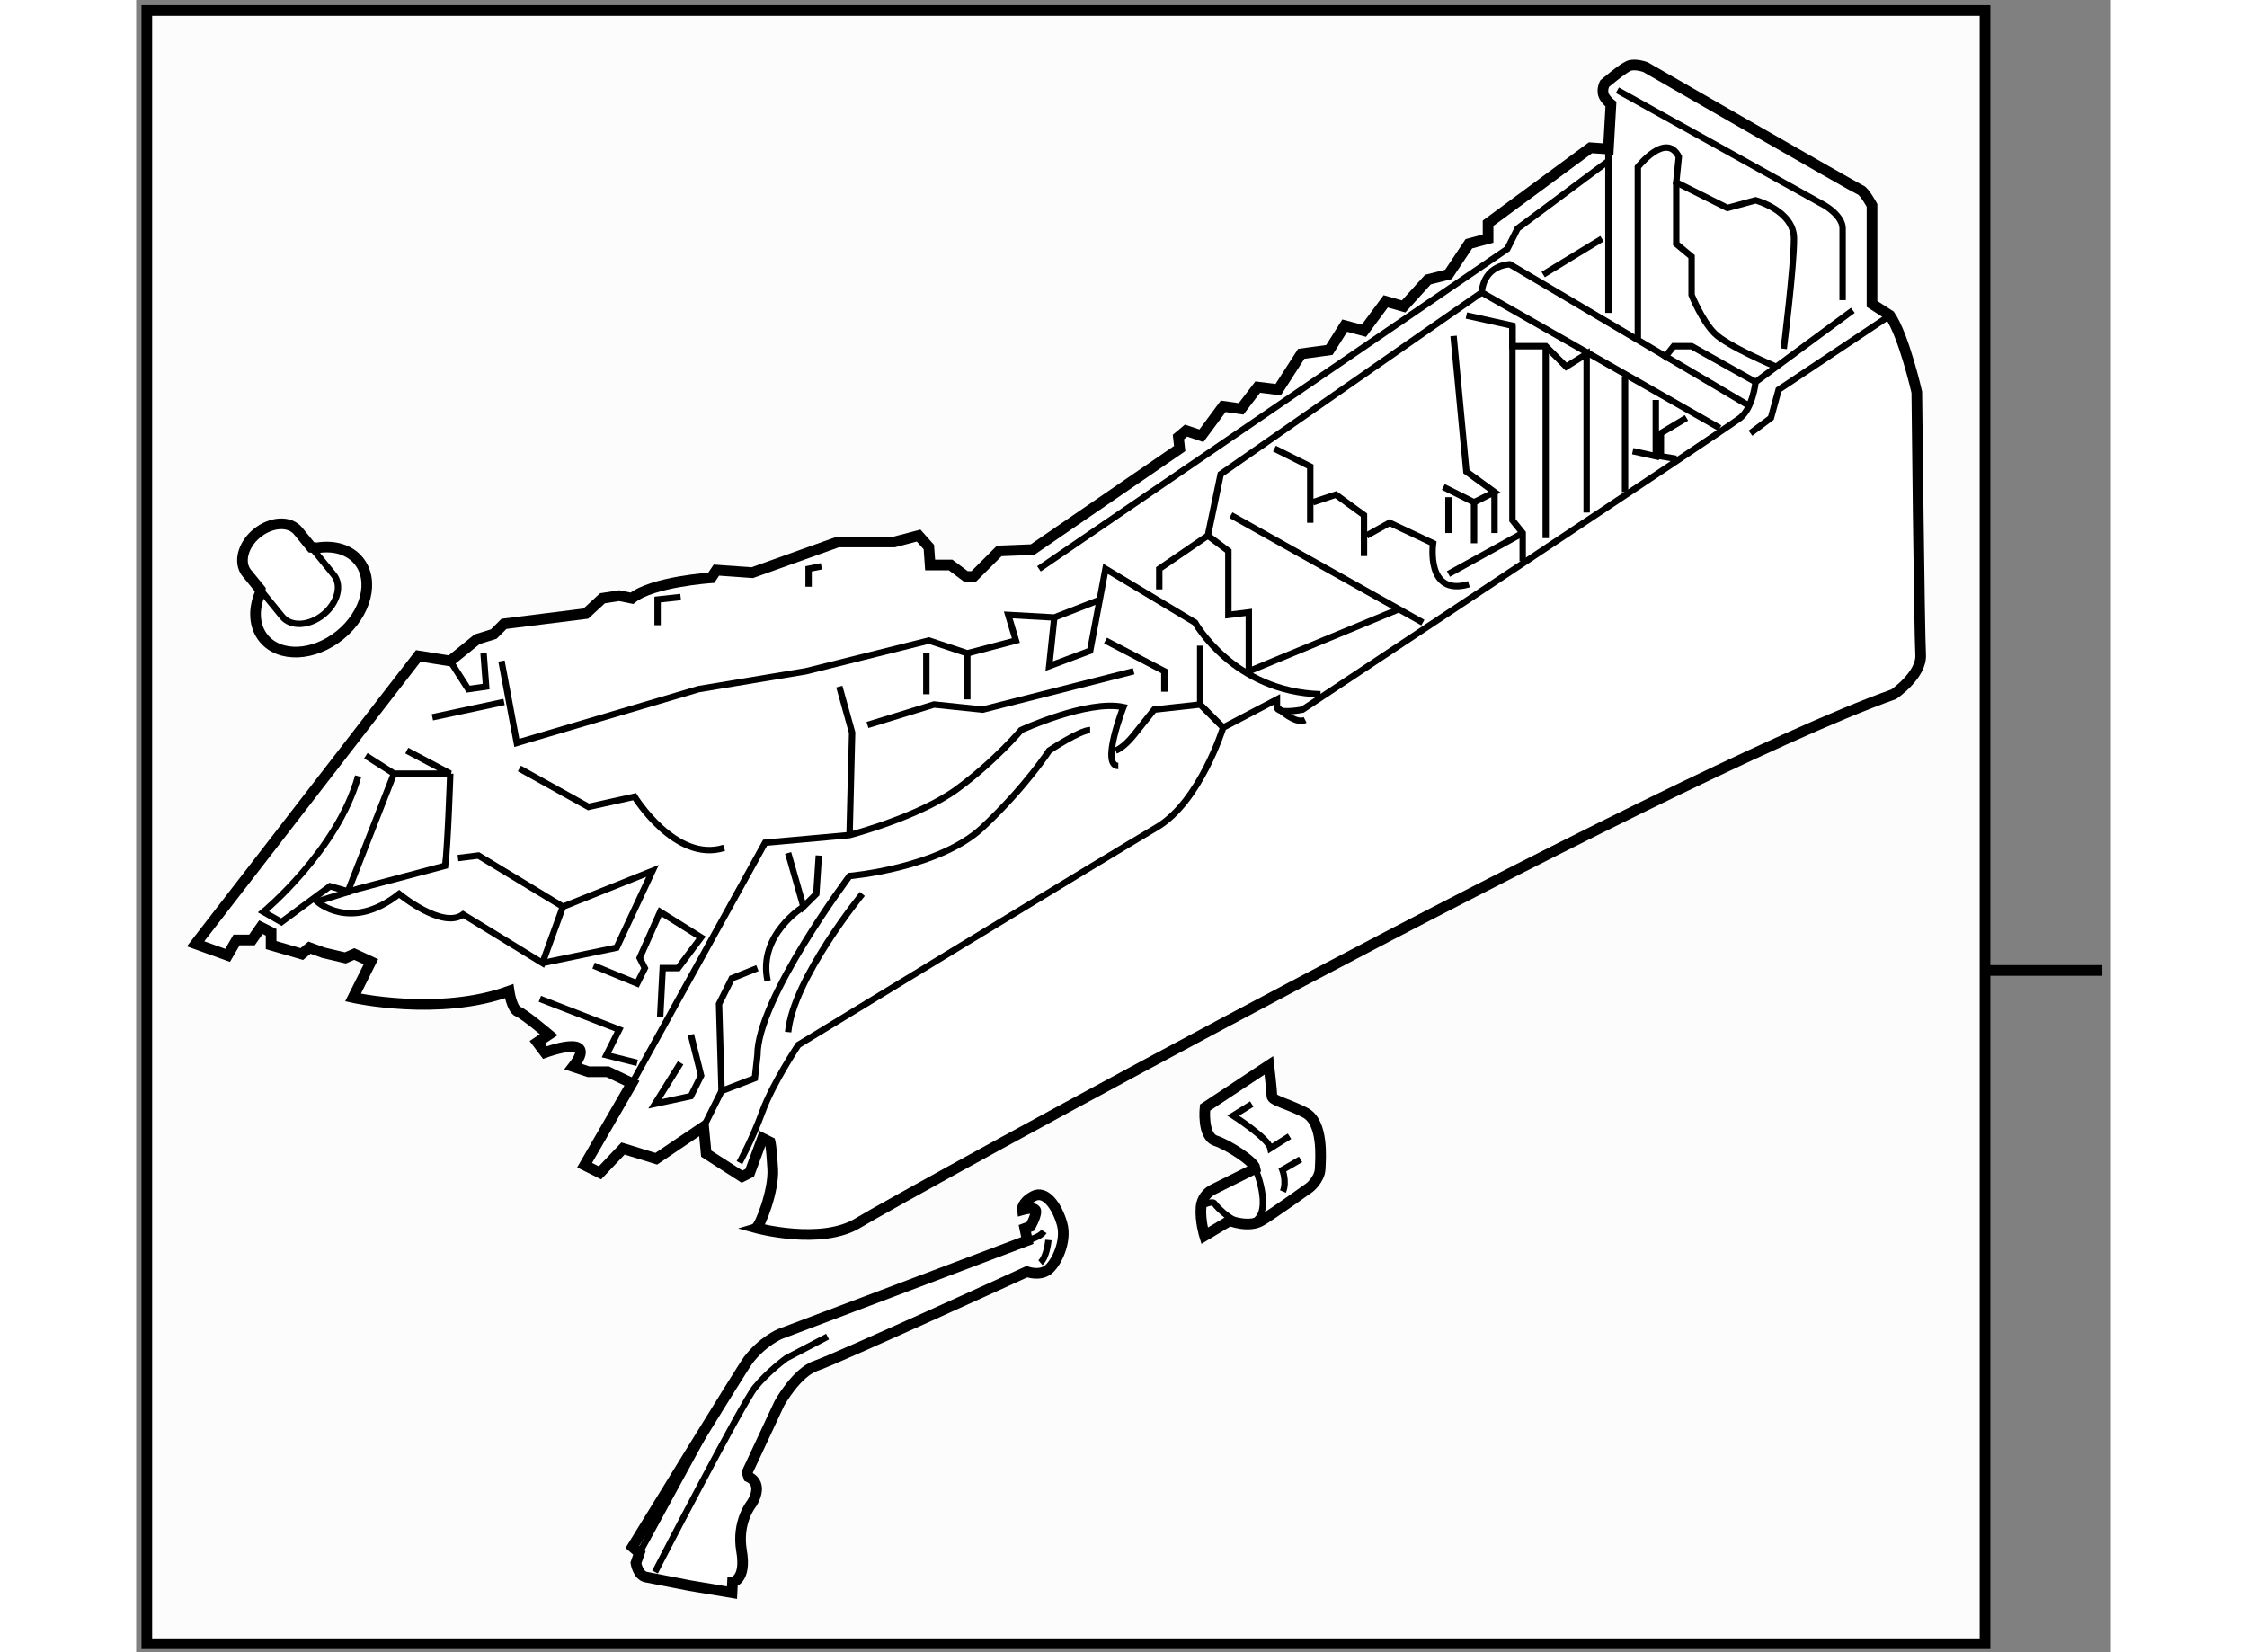 <?xml version="1.0" encoding="utf-8"?>
<!-- Generator: Adobe Illustrator 15.1.0, SVG Export Plug-In . SVG Version: 6.00 Build 0)  -->
<!DOCTYPE svg PUBLIC "-//W3C//DTD SVG 1.1//EN" "http://www.w3.org/Graphics/SVG/1.1/DTD/svg11.dtd">
<svg version="1.1" xmlns="http://www.w3.org/2000/svg" xmlns:xlink="http://www.w3.org/1999/xlink" x="0px" y="0px" width="244.8px"
	 height="180px" viewBox="127.669 100.642 92.585 77.465" enable-background="new 0 0 244.8 180" xml:space="preserve">
	
<rect x="127.669" y="100.642" width="92.585" height="77.465" fill="#808080" stroke="none"/>
	
<g><rect x="128.169" y="101.142" fill="#FCFCFC" stroke="#000000" stroke-width="0.5" width="86.185" height="76.565"></rect><line fill="#FCFCFC" stroke="#000000" stroke-width="0.5" x1="214.354" y1="146.142" x2="219.854" y2="146.142"></line></g><g><path fill="#FFFFFF" stroke="#000000" stroke-width="0.5" d="M140.897,131.394l-10.44,13.5l1.5,0.54l0.42-0.721h0.721l0.42-0.599
			l0.479,0.239v0.6l1.44,0.42l0.359-0.3l0.66,0.24l1.021,0.24l0.42-0.181l0.78,0.36l-0.84,1.68c0,0,4.02,0.9,7.318-0.3
			c0,0,0.122,0.841,0.421,0.96c0.3,0.12,1.44,1.08,1.44,1.08l-0.54,0.36l0.36,0.479c0,0,2.58-0.96,1.319,0.661l0.72,0.238h0.9
			l1.14,0.541l-2.22,3.84l0.721,0.36l1.08-1.141l1.56,0.48l2.22-1.5l0.12,1.26l1.68,1.08l0.36-0.18l0.6-1.62l0.36,0.181
			c0,0,0.061,0.239,0.12,1.259s-0.601,2.7-0.779,2.761c0,0,3.059,0.84,4.799-0.24c1.74-1.079,37.74-20.939,48.54-24.779
			c0,0,1.32-0.9,1.26-1.86c-0.06-0.961-0.18-12.301-0.18-12.301s-0.601-2.64-1.26-3.6l-0.84-0.54v-4.619c0,0-0.359-0.661-0.54-0.721
			c-0.18-0.06-10.08-5.761-10.08-5.761s-0.48-0.179-0.78-0.06c-0.3,0.12-1.14,0.84-1.14,0.84s-0.12,0.24-0.061,0.48
			c0.061,0.24,0.36,0.479,0.36,0.479l-0.12,2.101l-0.84-0.06l-4.8,3.539v0.72l-0.9,0.241l-0.96,1.439l-0.959,0.24l-1.141,1.26
			l-0.84-0.239l-1.021,1.38l-0.9-0.241l-0.72,1.141l-1.319,0.18l-1.081,1.681l-0.959-0.12l-0.781,1.02l-0.839-0.119l-1.021,1.38
			l-0.72-0.241l-0.359,0.301l0.06,0.54l-6.9,4.739l-1.56,0.062l-1.2,1.198h-0.359l-0.721-0.539h-0.96l-0.06-0.841l-0.48-0.539
			l-1.141,0.3h-2.64l-4.02,1.44l-1.68-0.12l-0.24,0.359c0,0-2.759,0.181-3.72,0.961l-0.601-0.121l-0.779,0.12l-0.78,0.72
			l-3.84,0.481l-0.48,0.479l-0.78,0.241l-1.261,1.02L140.897,131.394z"></path><path fill="none" stroke="#000000" stroke-width="0.3" d="M208.157,115.193l-4.56,3.36c0,0-0.12,1.199-0.721,1.681
			c-0.6,0.479-20.52,13.679-20.52,13.679s-1.2,0.24-1.2-0.12c0-0.359,0-0.359,0-0.359l-2.521,1.32c0,0-1.079,3.48-3.119,4.68
			c-2.04,1.2-16.801,10.2-16.801,10.2s-1.2,1.801-1.68,3.12s-1.08,2.4-1.08,2.4"></path><path fill="none" stroke="#000000" stroke-width="0.3" d="M181.157,133.793c0,0,0.841,0.841,1.32,0.602"></path><polyline fill="none" stroke="#000000" stroke-width="0.3" points="203.357,120.953 204.317,120.234 204.677,118.914 
			209.897,115.434 		"></polyline><path fill="none" stroke="#000000" stroke-width="0.3" d="M204.917,116.994c0,0,0.48-3.841,0.48-5.161c0-1.319-1.8-1.8-1.8-1.8
			l-1.32,0.36l-2.4-1.2l0.121-1.2c-0.601-1.199-1.921,0.481-1.921,0.481v8.039"></path><path fill="none" stroke="#000000" stroke-width="0.3" d="M197.117,104.874l9.72,5.4c0,0,0.841,0.479,0.841,1.079s0,3.36,0,3.36"></path><path fill="none" stroke="#000000" stroke-width="0.3" d="M199.877,109.193v2.881l0.72,0.6v1.8c0,0,0.48,1.2,1.081,1.8
			c0.6,0.6,2.88,1.561,2.88,1.561"></path><polyline fill="none" stroke="#000000" stroke-width="0.3" points="199.277,117.475 199.758,116.873 200.597,116.873 
			203.598,118.554 		"></polyline><path fill="none" stroke="#000000" stroke-width="0.3" d="M203.237,119.634l-11.16-6.6c0,0-1.199,0-1.319,1.32l11.159,6.359"></path><polyline fill="none" stroke="#000000" stroke-width="0.3" points="190.038,115.434 192.197,115.913 192.197,116.873 
			193.758,116.873 194.717,117.834 195.677,117.233 195.677,124.674 		"></polyline><line fill="none" stroke="#000000" stroke-width="0.3" x1="193.758" y1="116.873" x2="193.758" y2="125.873"></line><polyline fill="none" stroke="#000000" stroke-width="0.3" points="192.197,115.913 192.197,125.034 192.678,125.634 
			192.678,126.953 		"></polyline><line fill="none" stroke="#000000" stroke-width="0.3" x1="197.477" y1="118.313" x2="197.477" y2="123.713"></line><polyline fill="none" stroke="#000000" stroke-width="0.3" points="198.918,119.394 198.918,122.034 197.837,121.793 		"></polyline><polyline fill="none" stroke="#000000" stroke-width="0.3" points="200.357,120.234 199.157,120.953 199.157,122.034 
			199.877,122.153 		"></polyline><line fill="none" stroke="#000000" stroke-width="0.3" x1="196.697" y1="107.634" x2="196.697" y2="115.313"></line><polyline fill="none" stroke="#000000" stroke-width="0.3" points="196.637,108.233 192.438,111.354 191.957,112.313 
			169.997,127.313 		"></polyline><line fill="none" stroke="#000000" stroke-width="0.3" x1="193.638" y1="113.514" x2="196.397" y2="111.833"></line><polyline fill="none" stroke="#000000" stroke-width="0.3" points="190.758,114.354 178.518,122.874 177.917,125.754 
			175.638,127.313 175.638,128.274 		"></polyline><polyline fill="none" stroke="#000000" stroke-width="0.3" points="177.917,125.754 178.878,126.475 178.878,129.473 
			179.837,129.354 179.837,132.113 186.798,129.234 		"></polyline><line fill="none" stroke="#000000" stroke-width="0.3" x1="178.997" y1="124.794" x2="187.997" y2="129.833"></line><polyline fill="none" stroke="#000000" stroke-width="0.3" points="181.038,121.674 182.718,122.514 182.718,125.153 		"></polyline><polyline fill="none" stroke="#000000" stroke-width="0.3" points="182.838,124.193 183.917,123.834 185.237,124.794 
			185.237,126.713 		"></polyline><path fill="none" stroke="#000000" stroke-width="0.3" d="M185.357,125.754l1.08-0.601l2.039,0.961c0,0-0.36,2.52,1.681,1.919"></path><line fill="none" stroke="#000000" stroke-width="0.3" x1="189.197" y1="127.554" x2="192.678" y2="125.634"></line><line fill="none" stroke="#000000" stroke-width="0.3" x1="190.397" y1="124.193" x2="190.397" y2="126.114"></line><line fill="none" stroke="#000000" stroke-width="0.3" x1="189.197" y1="123.953" x2="189.197" y2="125.634"></line><line fill="none" stroke="#000000" stroke-width="0.3" x1="191.357" y1="123.713" x2="191.357" y2="125.634"></line><polyline fill="none" stroke="#000000" stroke-width="0.3" points="189.437,116.394 190.038,122.753 191.357,123.713 
			190.397,124.193 188.958,123.474 		"></polyline><path fill="none" stroke="#000000" stroke-width="0.3" d="M150.917,151.434l6.24-11.28l3.96-0.359c0,0,3.24-0.84,5.04-2.16
			s3.001-2.761,3.001-2.761s3.119-1.439,4.799-1.08c0,0-1.08,2.761-0.239,2.761"></path><path fill="none" stroke="#000000" stroke-width="0.3" d="M173.597,135.834c0,0,0.36-0.12,0.841-0.72
			c0.479-0.601,0.96-1.201,0.96-1.201l2.16-0.239l1.079,1.08"></path><polyline fill="none" stroke="#000000" stroke-width="0.3" points="138.438,136.073 139.757,136.914 142.396,136.914 
			140.357,135.834 		"></polyline><path fill="none" stroke="#000000" stroke-width="0.3" d="M139.757,136.914l-2.159,5.52l-0.84-0.24l-2.28,1.68l-0.841-0.479
			c0,0,3.48-2.881,4.441-6.361"></path><path fill="none" stroke="#000000" stroke-width="0.3" d="M142.396,136.914c0,0-0.119,3.48-0.238,4.319l-4.08,1.08l-1.921,0.6
			c0,0,1.561,1.44,3.841-0.359c0,0,2.039,1.68,2.999,0.96l3.721,2.28l0.96-2.641l-3.961-2.399l-0.96,0.119"></path><polyline fill="none" stroke="#000000" stroke-width="0.3" points="147.678,143.153 151.878,141.474 150.197,145.073 
			146.718,145.794 		"></polyline><polyline fill="none" stroke="#000000" stroke-width="0.3" points="146.597,147.473 150.317,148.914 149.717,150.113 
			151.158,150.474 		"></polyline><path fill="none" stroke="#000000" stroke-width="0.3" d="M154.277,153.474l0.84-1.681l1.561-0.6l0.12-1.08
			c0-2.641,4.319-8.399,4.319-8.399s4.2-0.359,6.24-2.28c2.04-1.92,3.119-3.6,3.119-3.6s1.441-0.961,1.921-0.961"></path><polyline fill="none" stroke="#000000" stroke-width="0.3" points="158.237,140.634 158.957,143.153 159.558,142.554 
			159.677,140.754 		"></polyline><path fill="none" stroke="#000000" stroke-width="0.3" d="M158.957,143.153c0,0-2.159,1.32-1.68,3.48"></path><polyline fill="none" stroke="#000000" stroke-width="0.3" points="156.798,146.033 155.597,146.514 154.998,147.714 
			155.117,151.793 		"></polyline><polyline fill="none" stroke="#000000" stroke-width="0.3" points="153.678,149.153 154.157,151.073 153.678,152.034 
			151.997,152.395 153.197,150.474 		"></polyline><path fill="none" stroke="#000000" stroke-width="0.3" d="M161.717,142.554c0,0-3.239,3.96-3.479,6.479"></path><polyline fill="none" stroke="#000000" stroke-width="0.3" points="144.797,131.634 145.517,135.474 154.038,132.953 
			159.077,132.113 164.838,130.674 166.638,131.273 168.917,130.674 168.558,129.473 170.717,129.594 172.877,128.753 		"></polyline><polyline fill="none" stroke="#000000" stroke-width="0.3" points="152.117,129.954 152.117,128.753 153.197,128.634 		"></polyline><polyline fill="none" stroke="#000000" stroke-width="0.3" points="159.197,128.153 159.197,127.313 159.798,127.193 		"></polyline><polyline fill="none" stroke="#000000" stroke-width="0.3" points="143.958,131.273 144.077,132.833 143.237,132.953 
			142.396,131.634 		"></polyline><line fill="none" stroke="#000000" stroke-width="0.3" x1="141.557" y1="134.273" x2="144.918" y2="133.554"></line><path fill="none" stroke="#000000" stroke-width="0.3" d="M145.638,136.673l3.239,1.8l2.16-0.479c0,0,1.92,3.119,4.199,2.399"></path><polyline fill="none" stroke="#000000" stroke-width="0.3" points="160.637,132.833 161.238,134.993 161.117,139.794 		"></polyline><polyline fill="none" stroke="#000000" stroke-width="0.3" points="161.958,134.633 165.077,133.674 167.357,133.913 
			174.438,132.113 		"></polyline><path fill="none" stroke="#000000" stroke-width="0.3" d="M170.717,129.594l-0.24,2.279l1.921-0.72l0.72-3.841l4.2,2.521
			c0,0,1.801,3.24,5.88,3.36"></path><polyline fill="none" stroke="#000000" stroke-width="0.3" points="173.117,130.674 175.877,132.113 175.877,133.073 		"></polyline><line fill="none" stroke="#000000" stroke-width="0.3" x1="177.558" y1="133.674" x2="177.558" y2="130.914"></line><line fill="none" stroke="#000000" stroke-width="0.3" x1="164.718" y1="131.273" x2="164.718" y2="133.193"></line><line fill="none" stroke="#000000" stroke-width="0.3" x1="166.638" y1="131.273" x2="166.638" y2="133.434"></line><polyline fill="none" stroke="#000000" stroke-width="0.3" points="152.238,148.313 152.357,146.033 153.077,146.033 
			154.157,144.593 152.238,143.395 151.277,145.554 151.518,146.033 151.158,146.753 149.117,145.914 		"></polyline></g>



	
<g><path fill="#FFFFFF" stroke="#000000" stroke-width="0.5" d="M136.15,126.33c0.779-0.13,1.513,0.07,1.952,0.606
			c0.75,0.92,0.358,2.479-0.872,3.481s-2.834,1.071-3.584,0.152c-0.451-0.554-0.488-1.34-0.176-2.099l0.018-0.185
			c-0.342-0.417-0.635-0.777-0.635-0.777c-0.398-0.489-0.183-1.326,0.483-1.868c0.665-0.542,1.529-0.588,1.929-0.098
			c0,0,0.285,0.353,0.621,0.763L136.15,126.33z"></path><path fill="none" stroke="#000000" stroke-width="0.3" d="M133.563,128.38c0.453,0.555,0.959,1.174,0.959,1.174
			c0.398,0.488,1.261,0.444,1.926-0.098c0.666-0.543,0.883-1.379,0.483-1.866c0,0-0.522-0.643-0.981-1.206"></path></g>



	
<g><path fill="#FFFFFF" stroke="#000000" stroke-width="0.5" d="M157.847,163.191c0,0-0.826,0.354-1.485,1.227
			c-0.285,0.376-5.426,8.752-5.426,8.752l0.329,0.282l-0.164,0.471c0,0,0.095,0.591,0.472,0.661s2.052,0.4,2.052,0.4l1.981,0.331
			l0.024-0.495c0,0,0.661-0.096,0.424-1.463c-0.236-1.368,0.472-2.217,0.472-2.217s0.613-0.896-0.142-1.251l-0.07-0.212l1.51-3.231
			c0,0,0.803-1.463,1.722-1.77c0.921-0.307,9.884-4.41,9.884-4.41s0.565,0.212,0.967-0.071c0.4-0.283,0.919-1.345,0.684-2.17
			s-0.778-1.604-1.344-1.298c-0.566,0.308-0.52,0.638-0.52,0.638s0.661-0.189,0.637,0.094c-0.023,0.284-0.259,0.685-0.259,0.685
			l-0.26,0.095l0.117,0.565L157.847,163.191z"></path><path fill="none" stroke="#000000" stroke-width="0.3" d="M170.23,158.38c-0.118,0.188-0.448,0.307-0.448,0.307l-0.331,0.117"></path><path fill="none" stroke="#000000" stroke-width="0.3" d="M170.442,158.78c0,0-0.07,0.802-0.377,1.062"></path><path fill="none" stroke="#000000" stroke-width="0.3" d="M160.087,163.309l-1.935,1.015c0,0-0.85,0.613-1.463,1.368
			c-0.612,0.755-4.693,8.656-4.693,8.656"></path><line fill="none" stroke="#000000" stroke-width="0.3" x1="151.265" y1="173.452" x2="154.732" y2="167.083"></line></g>



	
<g><path fill="#FFFFFF" stroke="#000000" stroke-width="0.5" d="M180.777,150.591l-2.993,1.98c0,0-0.144,1.345,0.494,1.555
			c0.638,0.213,1.816,0.992,1.862,1.299l-1.98,0.988c0,0-0.518,0.214-0.565,0.85c-0.046,0.636,0.166,1.319,0.166,1.319l1.179-0.708
			c0,0,0.895,0.355,1.485,0c0.59-0.354,2.263-1.555,2.263-1.555s0.47-0.376,0.494-0.872c0.023-0.497,0.164-2.19-0.708-2.639
			c-0.871-0.447-1.555-0.567-1.555-0.78C180.919,151.817,180.777,150.591,180.777,150.591z"></path><path fill="none" stroke="#000000" stroke-width="0.3" d="M180.141,155.425c0,0,0.992,2.355-0.329,2.592"></path><path fill="none" stroke="#000000" stroke-width="0.3" d="M177.736,157.12c0,0,0.424-0.188,0.496-0.047
			c0.07,0.142,1.083,1.179,1.814,0.967"></path><path fill="none" stroke="#000000" stroke-width="0.3" d="M179.976,152.407l-0.872,0.542c0,0,1.652,1.062,1.745,1.532l0.896-0.565
			"></path><path fill="none" stroke="#000000" stroke-width="0.3" d="M182.264,155l-0.85,0.493c0,0,0.214,0.566,0.024,1.014"></path></g>


</svg>